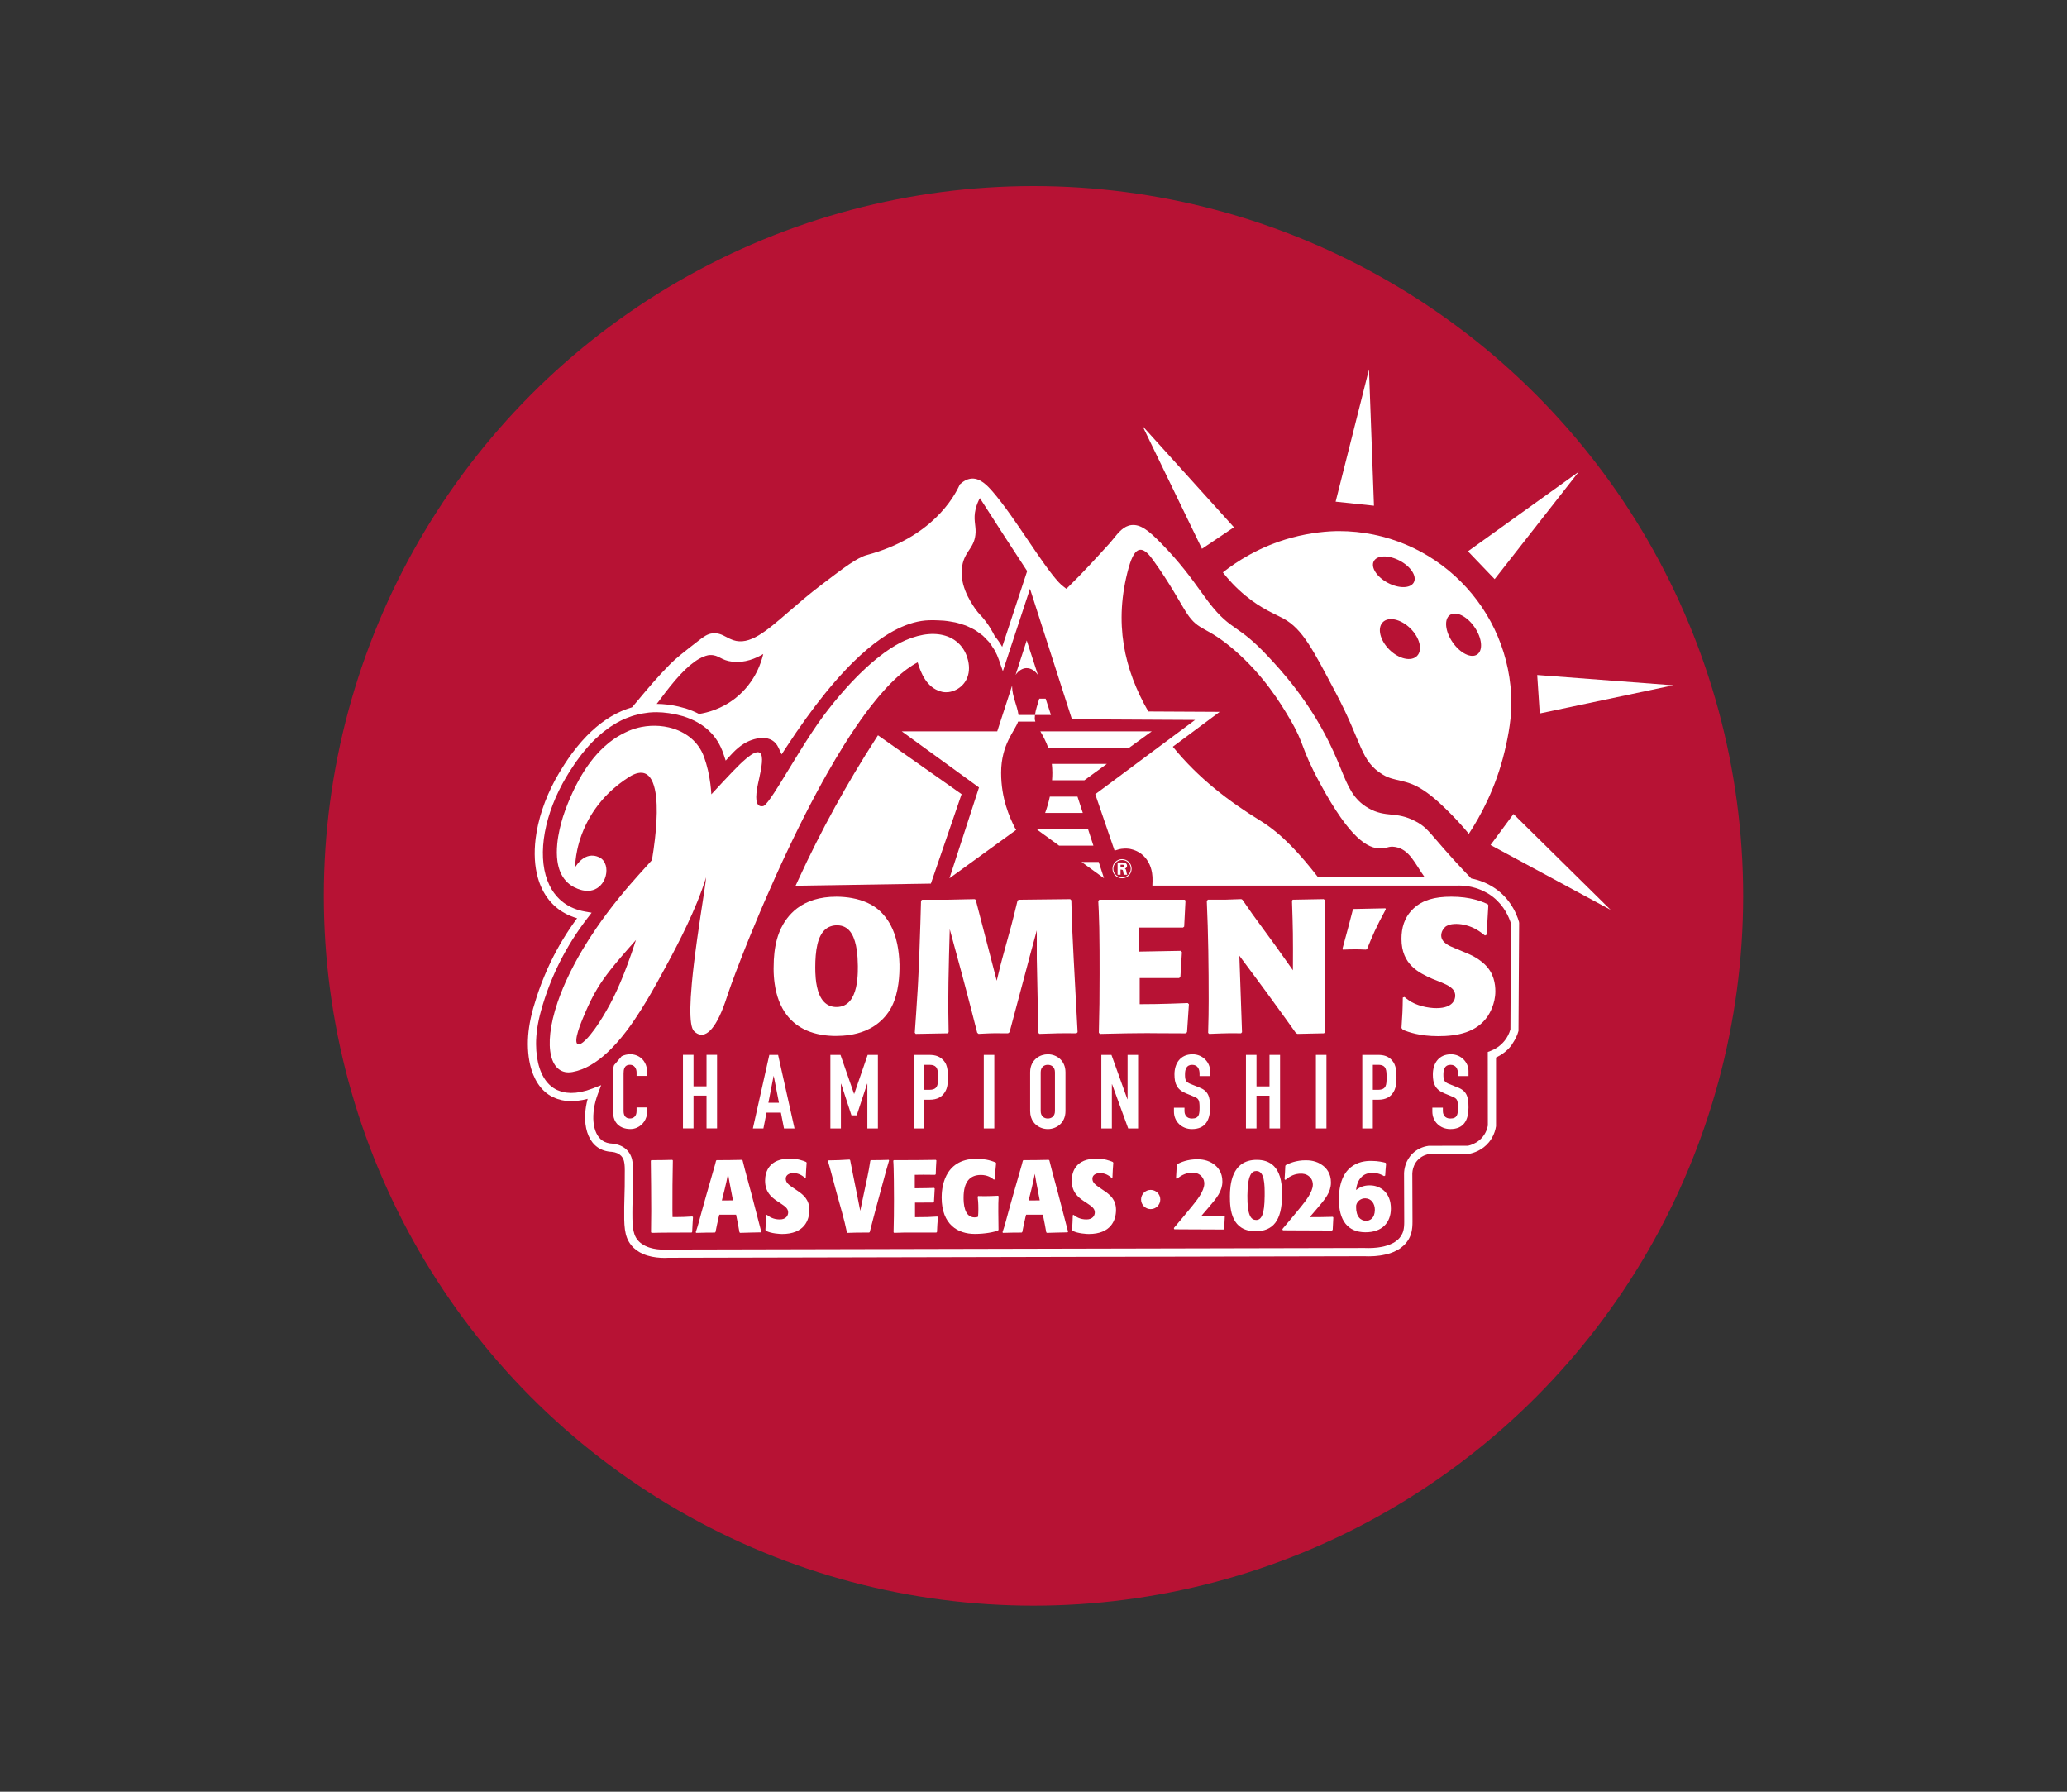 <?xml version="1.0" encoding="UTF-8"?><svg id="Layer_1" xmlns="http://www.w3.org/2000/svg" viewBox="0 0 150 130"><rect x="0" y="0" width="150" height="130" fill="#333333" stroke="none"/><defs><style>.cls-1{fill:none;}.cls-2{fill:#fff;}.cls-3{fill:#b71234;}</style></defs><circle class="cls-3" cx="75" cy="65" r="51.5"/><path class="cls-1" d="M81.537,62.908c.028-.015.036-.05.036-.077,0-.031-.008-.066-.045-.08-.025-.011-.041-.011-.146-.011h-.064v.183h.094c.062,0,.099-.001.126-.016Z"/><path class="cls-1" d="M81.426,63.661c.357,0,.631-.28.633-.63.001-.344-.269-.63-.629-.63-.357,0-.636.282-.636.63,0,.353.286.63.632.63ZM81.103,62.578h.318c.076,0,.151,0,.209.021.113.036.159.137.159.218,0,.133-.101.181-.156.207.052.034.078.054.1.165.018.122.031.199.076.279h-.243c-.028-.052-.039-.114-.049-.192-.025-.165-.031-.174-.163-.181h-.035v.374h-.215s0-.89 0-.89Z"/><path class="cls-1" d="M49.598,51.356c.061.017.12.03.181.048.011.003.02.008.031.012.16.053.315.11.464.172.158.065.309.137.455.213.584-.092,1.643-.35,2.668-1.169,1.456-1.164,1.878-2.692,1.992-3.181-.547.323-1.336.663-2.238.559-.855-.098-.961-.496-1.604-.485-.061.001-.118.006-.178.019-.806.183-1.712.975-2.746,2.267-.51.637-.755,1.004-.967,1.259.514.004,1.04.066,1.579.19.12.027.241.062.363.096Z"/><path class="cls-1" d="M91.181,84.964c-.354-.003-.644.297-.658,1.77-.014,1.488.272,1.778.632,1.782.391.004.608-.407.62-1.719.008-.892-.013-1.827-.595-1.833Z"/><path class="cls-1" d="M88.514,51.648l-3.401,2.531c1.873,2.303,4.065,3.962,6.35,5.366,1.609.989,2.933,2.49,4.198,4.116l7.738.001c-.727-1.009-1.111-2.045-2.164-2.213-.485-.078-.565.117-1.063.112-.893-.009-2.17-.65-4.364-4.7-1.511-2.788-1.051-2.752-2.238-4.756-.65-1.097-1.844-3.077-3.972-4.923-2.085-1.809-2.578-1.331-3.469-2.685-.455-.692-1.204-2.15-2.475-3.896-.194-.267-.564-.764-.948-.706-.301.046-.56.448-.794,1.29-1.114,4.012-.319,7.416,1.423,10.436,0,0,5.181.028,5.181.028Z"/><polygon class="cls-1" points="56.315 78.922 56.151 78.076 56.137 78.076 55.903 79.281 55.761 80.009 56.526 80.009 56.315 78.922"/><path class="cls-1" d="M74.844,86.313l-.198.788h.251c.205,0,.472-.007.556-.007-.243-1.234-.297-1.577-.358-1.926-.084.424-.145.722-.251,1.145Z"/><path class="cls-1" d="M61.066,67.173c-.088-.022-.18-.035-.28-.037-.01-.001-.019-.002-.029-.002-.176,0-.331.027-.472.075-.325.11-.563.344-.734.666-.198.375-.305.873-.354,1.447-.024.276-.034.568-.034.874,0,.214.005.493.033.793.074.791.311,1.728,1.049,1.999.135.05.286.077.456.077.435,0,.749-.171.976-.44.434-.512.551-1.38.573-2.1.005-.155.005-.304.004-.44-.004-.409-.028-.802-.081-1.163-.132-.901-.447-1.589-1.107-1.75h0Z"/><path class="cls-1" d="M52.582,86.313l-.198.788h.251c.205,0,.472-.007.556-.007-.244-1.234-.297-1.577-.358-1.926-.084.424-.145.722-.251,1.145Z"/><path class="cls-1" d="M75.522,77.799v2.818c0,.367.24.539.517.539.277,0,.517-.172.517-.539v-2.818c0-.368-.24-.54-.517-.54-.277,0-.517.172-.517.54Z"/><path class="cls-1" d="M46.073,68.291c-.003.004-.006.006-.009.01-.177.199-.345.388-.502.568-.153.175-.298.342-.435.501-.302.352-.567.67-.802.968-.394.499-.707.943-.982,1.398-.171.284-.329.573-.482.884-.067.136-.133.275-.199.421-.057.124-.114.253-.171.386-.06.14-.122.285-.184.436-.037.092-.075.184-.114.281-.105.259-.184.485-.243.682-.314,1.04-.022,1.209.59.59.173-.174.371-.412.588-.71.126-.173.259-.366.397-.58.15-.232.306-.488.466-.767.081-.141.163-.288.247-.441v-0c.001-.001.002-.002.002-.003.01-.018.019-.035.029-.054.162-.299.323-.625.484-.974.089-.192.177-.393.265-.599.179-.418.355-.863.527-1.328.208-.559.411-1.146.605-1.753-.026.029-.05.056-.076.085,0,0-.001.001-.001.001Z"/><path class="cls-1" d="M67.616,79.06c.369-.056.439-.298.452-.648.003-.075.003-.155.003-.239,0-.41,0-.76-.327-.874-.035-.013-.075-.022-.119-.029-.046-.007-.097-.011-.153-.011h-.397v1.814h.368c.065,0,.122-.005.174-.013Z"/><path class="cls-1" d="M71.531,45.083c.274.363.485.725.658,1.075.089.105.175.213.254.328.102.141.198.287.282.444.001.001.001.002.002.003l1.812-5.497c-.539-.822-1.077-1.647-1.616-2.478-.611-.942-1.216-1.881-1.815-2.817-.098.179-.227.453-.311.803-.174.728.021,1.158,0,1.678-.045,1.091-.691,1.28-.936,2.256-.353,1.407.546,2.762.883,3.255.306.448.416.459.786.95l0-0Z"/><path class="cls-1" d="M109.645,67.013c-.137-.457-.482-1.276-1.29-1.92-.123-.098-.248-.183-.374-.26-.042-.026-.084-.046-.127-.07-.083-.047-.167-.093-.25-.131-.049-.023-.098-.042-.146-.062-.075-.031-.15-.062-.224-.087-.05-.017-.099-.033-.147-.047-.071-.022-.142-.041-.211-.058-.046-.011-.093-.022-.138-.032-.068-.014-.135-.026-.2-.036-.04-.006-.081-.013-.12-.018-.068-.009-.131-.015-.193-.02-.03-.002-.062-.006-.09-.008-.076-.005-.146-.007-.211-.007-.009-0-.021-.001-.03-.001-.076-0-.142.002-.198.005l-22.072-.002.011-.31c.008-.213-.004-.416-.035-.609-.094-.577-.359-1.055-.775-1.378-.106-.083-.222-.148-.341-.206-.032-.016-.066-.029-.099-.043-.1-.041-.203-.074-.308-.098-.024-.005-.048-.014-.072-.018-.122-.022-.247-.03-.371-.027-.161.003-.322.023-.479.069l-.275.081-1.401-4.091,7.244-5.391-8.937-.048-3.043-9.467-1.97,5.979-.29-.834c-.083-.239-.183-.462-.299-.673-.038-.069-.087-.129-.129-.195-.084-.135-.167-.27-.266-.391-.058-.072-.128-.134-.191-.201-.096-.102-.189-.206-.296-.298-.075-.064-.16-.119-.241-.178-.109-.08-.216-.161-.335-.231-.091-.053-.19-.097-.286-.145-.122-.06-.244-.122-.375-.172-.105-.04-.217-.072-.328-.106-.136-.042-.272-.084-.416-.116-.119-.027-.243-.045-.367-.065-.149-.024-.299-.047-.455-.061-.131-.012-.268-.017-.404-.022-.22-.008-.438-.018-.671-.008-.739.022-1.512.234-2.318.634-.403.2-.814.447-1.233.741-.629.441-1.275.988-1.939,1.639-.443.434-.893.915-1.351,1.443-.229.264-.46.539-.692.826-.465.574-.938,1.194-1.418,1.861-.48.667-.967,1.379-1.462,2.138l-.293.45-.228-.486c-.113-.24-.264-.417-.46-.534-.197-.118-.439-.177-.734-.181-.535.043-.969.209-1.34.441-.278.174-.519.385-.74.608-.074.075-.145.15-.215.227l-.342.376-.161-.482c-.453-1.352-1.402-2.245-2.902-2.73-.299-.09-.593-.152-.885-.202-.067-.011-.134-.023-.201-.032-.286-.04-.569-.065-.847-.066-.183-.001-.364.006-.543.022-.042.004-.084.011-.126.016-.141.016-.282.035-.421.062-.062.012-.123.026-.184.039-.121.027-.242.058-.362.093-.062.018-.123.036-.185.056-.128.042-.254.09-.38.141-.048.02-.096.037-.144.058-.171.075-.341.158-.509.251-.031.017-.06.037-.091.054-.138.079-.274.163-.409.253-.055.037-.109.076-.163.115-.112.079-.222.162-.332.249-.057.045-.113.09-.169.138-.113.095-.225.195-.336.299-.047.044-.095.086-.142.131-.156.151-.31.309-.461.478-.016.018-.032.039-.049.057-.135.152-.269.311-.401.477-.049.061-.096.125-.144.188-.101.132-.201.267-.3.407-.051.072-.102.145-.152.219-.099.146-.198.297-.295.451-.045.07-.089.139-.133.211-.139.227-.276.46-.411.705-1.472,2.724-1.837,5.556-.953,7.387.188.39.431.726.724,1.005.195.186.412.347.65.481s.496.242.773.322c.139.04.282.073.43.099l.486.086-.302.391c-.391.505-.754,1.026-1.091,1.56s-.645,1.082-.927,1.644c-.281.561-.535,1.135-.76,1.721-.113.293-.218.589-.317.888-.098.299-.19.601-.274.905-.124.446-.215.867-.275,1.27-.06.403-.088.786-.086,1.157.008,1.316.347,2.342.963,2.939.088.085.182.162.281.229.003.002.007.004.01.006.087.059.178.111.274.155.033.015.069.025.103.039.068.028.135.056.207.077.043.013.09.019.135.03.066.015.131.032.2.041.049.007.102.008.153.012.068.006.135.013.205.013.067.001.138-.005.207-.009.052-.003.103-.003.157-.009.075-.008.153-.022.231-.035.051-.009.101-.014.154-.025.086-.018.176-.043.264-.066.046-.012.091-.021.138-.035.137-.041.276-.089.419-.144l.623-.241-.236.625c-.548,1.454-.413,2.881.322,3.393.195.136.443.211.735.224.446.048.805.21,1.057.471.266.276.368.607.407.921.024.188.025.37.026.529.002.23.002.444 0.0.644-.004.6-.017,1.072-.029,1.446-.007.231-.013.424-.014.586-.001.154-.002.299-.003.437-.001.549.011.972.086,1.312.019.085.042.165.069.241.055.151.129.285.228.407.065.08.138.149.216.213.026.021.054.038.081.057.055.039.11.077.168.109.033.019.068.035.102.051.057.027.114.052.173.074.036.014.073.027.11.039.06.019.121.036.183.051.036.009.071.018.107.026.068.014.135.025.202.035.029.004.058.01.086.013.095.011.188.019.278.024.012.001.023 0.0.035.001.078.003.153.005.225.004.096-.001.187-.003.267-.008h0l50.51-.113c.079.004.174.006.277.006.095 0.0.2-.002.31-.008.027-.001.056-.005.083-.006.084-.005.171-.012.259-.023.042-.005.085-.012.128-.018.077-.011.155-.024.233-.039.048-.01.095-.021.143-.033.074-.018.148-.039.221-.062.048-.015.095-.032.141-.049.072-.027.141-.059.209-.093.043-.021.086-.042.127-.065.07-.041.134-.09.197-.139.031-.025.065-.046.094-.073.088-.081.167-.171.232-.275.074-.119.132-.239.172-.399.04-.16.06-.36.059-.636l-.013-3.505c.001-.034.003-.073.007-.118.008-.089.023-.199.052-.321.014-.061.032-.125.054-.19.044-.132.105-.271.189-.41s.191-.278.328-.409c.31-.297.72-.491,1.156-.548l2.861-.006c.038-.008.099-.023.174-.047.227-.074.589-.237.876-.585.123-.15.209-.304.27-.448.06-.144.095-.278.115-.385l-.005-5.337.193-.073c.284-.108.693-.324,1.027-.745.194-.244.335-.521.42-.825l.038-7.673-0-0ZM98.172,66.01l.047-.06.586-.012.279-.006,1.456-.03.024.071c-.746,1.386-.947,1.872-1.351,2.867l-.083.059c-.355-.012-.545-.024-.794-.024-.296,0-.593.012-.889.024l-.023-.083c.391-1.434.497-1.836.747-2.808h-0ZM87.66,65.28h1.222c.398-.014.797-.027,1.195-.041l.083.041c.632.92.796,1.153,1.538,2.156.769,1.044,1.057,1.442,2.129,2.966.014-2.504,0-3.042-.064-4.939-.002-.038-.003-.075-.004-.114l.055-.069.939-.017,1.3-.024.083.055c0,.865-.015,5.135-.015,6.097,0,1.305.015,2.005.042,3.502l-.083.082-.3.006-1.622.035-.11-.055c-.046-.064-.09-.125-.13-.182-.625-.878-.74-1.033-1.423-1.973-.604-.851-2.555-3.461-2.555-3.461l.189,5.434.004.114-.069.082c-.133-.002-.252-.003-.363-.004-.448-.003-.74.001-1.093.013-.236.007-.497.018-.852.033l-.082-.068c.002-.059.003-.113.005-.169.024-.843.036-1.368.036-2.166,0-2.417-.027-4.834-.137-7.251,0,0,.083-.082.083-.082ZM96.259,76.539v5.336h-.765v-5.336h.765ZM91.188,79.5h-.005v2.376h-.765v-5.336h.765v2.286h.944v-2.286h.765v5.336h-.765v-2.376s-.94,0-.94 0ZM87.817,77.701v.375h-.765v-.172c0-.353-.15-.644-.54-.644-.42,0-.517.337-.517.689,0,.412.038.554.435.712l.585.232c.674.255.802.682.802,1.462,0,.899-.33,1.566-1.319,1.566-.743,0-1.305-.547-1.305-1.266v-.285h.765v.24c0,.277.15.547.54.547.517,0,.554-.307.554-.794,0-.57-.067-.66-.442-.81l-.547-.225c-.66-.27-.832-.705-.832-1.372,0-.809.435-1.461,1.312-1.461.765,0,1.275.614,1.275,1.206ZM85.373,65.28h.591l.069.055-.096,1.895-.082.069h-3.173v1.744l.147-.003,2.862-.052.082.096-.11,1.799-.096.082h-2.857v1.895c.393,0,.777-.004,1.175-.011.688-.013,1.418-.036,2.314-.071l.082.082-.129,1.919-.008.114-.124.082c-1.244,0-1.802-.006-2.157-.01-.182-.002-.312-.004-.452-.004h-.173c-.138,0-.27.001-.397.001-.766.004-1.349.016-1.982.031-.186.004-.376.009-.576.013-.15.003-.306.007-.47.01l-.069-.096c.002-.049.003-.094.004-.141.038-1.489.051-2.347.051-4.157,0-.638-.001-1.173-.003-1.632-.007-1.43-.025-2.118-.056-2.846-.001-.01-.001-.021-.001-.032-.011-.236-.023-.477-.036-.75l.083-.082h5.59ZM81.426,62.336c.402,0,.699.318.695.698-.002.384-.307.69-.695.69-.362,0-.695-.28-.695-.692,0-.4.32-.695.695-.695ZM79.732,62.539l.386,1.184-1.632-1.184h1.247ZM75.425,75.015l-.069-.082-.002-.073-.002-.082-.037-1.789-.056-2.773-.001-.043-.013-.61v-2.06l-.08.295-.378,1.389-.05.184-.22.837-.415,1.555-.368,1.38-.056.21-.4,1.5-.01.039-.11.082c-.844-.013-1.117-.014-1.95.031-.061.004-.124.007-.192.01l-.096-.082c-.019-.074-.037-.142-.055-.213-.17-.661-.299-1.165-.411-1.601-.083-.319-.156-.603-.231-.887-.126-.479-.253-.962-.43-1.625l-.092-.338-.128-.471-.16-.591-.485-1.785-.054,1.941-0.0.01c-.015.634-.029,1.27-.04,1.904-0.0.036-.001.073-.001.109-.008.496-.013.991-.013,1.488,0,.095,0,.187 0.0.278.003.556.014,1.047.025,1.627.001.038.001.075.002.114l-.096.082-1.18.021-.742.014-.37.006-.069-.082c.004-.053.007-.103.011-.155.032-.444.06-.851.086-1.234.042-.611.077-1.156.108-1.675.011-.192.022-.38.032-.567.029-.534.054-1.055.077-1.611.033-.785.061-1.639.092-2.698.007-.238.014-.486.021-.744.008-.286.016-.585.025-.901l.083-.069h1.854c.469-.01.931-.019,1.391-.03.046-.001.093-.001.138-.002h.001c.14-.003.28-.006.42-.009l.082.041.078.302.028.108.276,1.065.044.168.52,2.003.26,1.001.319,1.23c.096-.371.179-.742.275-1.126.041-.162.084-.323.127-.485.123-.464.252-.929.382-1.393.097-.349.194-.698.287-1.046.034-.131.067-.261.1-.391.038-.151.076-.301.114-.452.078-.31.155-.619.227-.928l.096-.055,1.038-.012.255-.003,2.43-.027.061.06.022.022c.01.372.018.696.027,1.003.011.389.024.748.04,1.133.024.578.055,1.22.103,2.112.007.135.014.274.023.421.029.585.061,1.17.093,1.754.055,1.012.11,2.023.162,3.034.001.038.004.076.006.114l-.082.082c-1.127-.014-1.525,0-2.692.041l-0-0ZM77.321,77.799v2.818c0,.869-.66,1.304-1.282,1.304-.387,0-.788-.168-1.036-.504-.151-.204-.246-.471-.246-.8v-2.818c0-.478.199-.823.482-1.038.232-.177.519-.266.8-.266.622,0,1.282.435,1.282,1.304ZM72.156,76.539v5.336h-.764v-5.336h.764ZM66.309,80.683v-4.143h1.147c.044,0,.086.002.128.004.115.006.221.022.32.048.103.027.199.066.288.119.09.053.174.119.253.203.095.1.166.209.218.336.082.201.118.452.124.793.001.041.003.079.003.122,0,.465-.038.78-.218,1.072-.21.345-.547.555-1.109.555h-.39v2.083h-.765s0-1.193 0-1.193ZM57.737,64.265l.198-.431c.82-1.785,1.714-3.56,2.659-5.277.921-1.675,1.914-3.339,2.951-4.946l.169-.262,6.069,4.272-2.229,6.49s-9.817.154-9.817.154ZM76.856,61.354l-1.581-1.149c.009-.01.019-.023.027-.036h3.66l.385,1.184h-2.491ZM75.844,58.984c.129-.347.249-.744.341-1.184h2.008l.385,1.184h-2.734ZM78.69,56.614h-2.345c.015-.176.022-.357.022-.546,0-.227-.017-.437-.038-.641h3.991s-1.63,1.188-1.63,1.188ZM83.584,53.063l-1.634,1.184h-5.884c-.171-.484-.386-.867-.569-1.184,0,0,8.088,0,8.088,0ZM75.881,50.69l.386,1.186h-1.159c.05-.384.195-.776.313-1.186h.461ZM74.508,46.466v-0l0.0 0.0 0-0v0l.814,2.507c-.201-.299-.5-.496-.814-.496v-.002c-.309 0-.608.197-.808.491l.808-2.5ZM72.368,53.063l1.081-3.325c0,.016-.002.033-.002.046,0,.73.381,1.43.464,2.092h1.197c-.011.08-.017.161-.017.242,0,.076.017.154.042.239h-1.252c-.222.675-1.23,1.633-1.23,3.712,0,1.867.609,3.222,1.003,4.0.025.044.054.096.093.14l-4.845,3.515,2.143-6.59-5.607-4.071s6.93,0,6.93 0ZM46.96,78.068h-.764v-.255c0-.3-.18-.554-.472-.554-.236,0-.359.1-.42.26-.038.1-.052.224-.052.362v2.728c0,.307.12.547.465.547.209,0,.479-.12.479-.539v-.262h.764v.329c0,.501-.307.954-.754,1.143-.141.06-.296.094-.46.094-.392,0-.824-.129-1.067-.508-.118-.186-.192-.431-.192-.751v-2.938c0-.157.026-.305.075-.442.041-.046.082-.093.123-.14.143-.163.284-.33.423-.499.011-.006.023-.011.034-.016.171-.083.369-.131.589-.131.476,0,.869.243,1.074.629.099.185.155.404.155.645v.3l0-0ZM46.975,72.526c-.294.494-.604.989-.93,1.468-.183.269-.37.533-.564.788-.087.115-.175.227-.264.338-.024.03-.048.059-.072.089-.046.057-.093.114-.14.17-.085.102-.171.201-.258.298-.01.011-.021.023-.031.034-.21.234-.426.456-.647.661-.78.724-1.623,1.244-2.527,1.41-1.567.287-2.209-1.738-1.076-5.065.113-.331.243-.676.392-1.032.064-.153.131-.308.202-.465.007-.016.015-.033.022-.049.188-.414.4-.844.637-1.286.168-.314.348-.633.542-.96.302-.507.635-1.03,1.002-1.565.247-.361.51-.728.788-1.101.138-.185.279-.37.425-.557.292-.375.6-.755.925-1.14.075-.089.149-.177.226-.267l0-0c.003-.004.006-.007.009-.011.211-.246.429-.494.654-.743.039-.043.079-.088.118-.131.167-.185.341-.377.521-.578.125-.138.251-.279.382-.424.087-.521.159-1.027.215-1.513.051-.443.088-.867.111-1.269.025-.444.031-.86.016-1.239-.016-.425-.059-.804-.131-1.126-.157-.709-.455-1.144-.925-1.189-.09-.009-.187-.003-.29.018-.197.04-.416.133-.663.29-.236.151-.457.307-.666.466-.66.505-1.185,1.048-1.603,1.596-.347.454-.62.911-.836,1.351-.131.267-.24.528-.332.777-.285.778-.397,1.447-.44,1.871-.031.307-.027.487-.027.487,0,0,.057-.105.163-.241.17-.216.466-.511.864-.588.091-.018.188-.023.29-.015.143.012.295.053.457.134.229.114.375.323.446.572.132.466-.007,1.072-.389,1.461-.292.297-.727.467-1.29.348-.001-0-.002-0-.003-.001h-0c-.036-.008-.073-.018-.11-.028-.155-.042-.318-.103-.491-.191-.245-.124-.445-.283-.61-.464-.351-.387-.536-.887-.613-1.425-.058-.408-.055-.838-.014-1.257,0-.001 0-.002 0-.004,0-.001 0-.003 0-.005.072-.732.251-1.43.404-1.921.007-.023.015-.048.022-.07.059-.186.113-.339.152-.446.244-.662.508-1.267.792-1.821.255-.499.526-.955.814-1.368.148-.213.301-.416.458-.606.33-.4.68-.75,1.048-1.051.037-.03.073-.062.11-.091.001-.001.002-.002.004-.003.004-.003.008-.005.011-.008.353-.275.725-.504,1.114-.691.087-.042.174-.084.263-.122.291-.124.599-.216.915-.278.107-.021.215-.038.324-.052.444-.056.897-.051,1.335.017.226.035.447.087.662.155.251.079.492.182.719.308.43.238.808.561,1.1.97.156.22.288.465.39.735.006.016.013.032.019.049.226.632.374,1.287.458,1.957.031.247.055.496.069.747.321-.349.624-.677.904-.974.469-.501.868-.915,1.159-1.199.069-.067.132-.126.188-.178.984-.91,1.337-.832,1.411-.378.08.489-.162,1.416-.289,2.022-.021.101-.038.196-.054.287-.161.961-.001,1.362.444,1.274.018-.004.039-.015.062-.029.153-.099.407-.44.729-.93.144-.22.302-.469.471-.741.277-.447.583-.952.905-1.478.144-.236.291-.475.44-.715.284-.459.576-.92.867-1.363.314-.477.627-.932.928-1.334.117-.156.235-.31.353-.462.276-.355.557-.698.839-1.027.134-.156.268-.31.403-.46.259-.289.52-.566.78-.829.076-.077.152-.153.228-.227l.007-.007.005-.005c.163-.16.326-.314.487-.462.113-.104.227-.205.339-.303.141-.123.281-.24.421-.352.173-.14.344-.272.514-.396.285-.208.566-.393.839-.552.244-.142.484-.265.716-.365,2.412-1.035,4.143-.195,4.533,1.463.252,1.073-.226,1.792-.836,2.116-.183.097-.378.16-.569.185-.068.009-.136.013-.203.012-.083-0-.166-.008-.244-.024-.047-.009-.09-.022-.135-.035-1.002-.279-1.436-1.315-1.67-2.11-.256.133-.514.298-.775.489-.303.222-.609.481-.916.773-.215.205-.431.426-.647.661-.348.378-.697.792-1.045,1.24-.252.324-.504.665-.755,1.02-.13.183-.259.369-.388.56-.268.395-.534.803-.798,1.225-.415.661-.824,1.352-1.227,2.062-.119.211-.238.422-.356.636-0.0.001-.001.002-.001.002-.002.003-.003.006-.005.009-.001.002-.003.004-.004.007-.001.002-.002.003-.003.005-.002.004-.004.007-.006.011h-0c-.298.54-.592,1.09-.88,1.645-.285.547-.564,1.099-.837,1.652-.14.283-.278.565-.414.847-.193.401-.383.8-.569,1.197-.08.171-.159.341-.237.51-.005.012-.011.023-.016.035-.137.296-.271.59-.402.881-.275.609-.539,1.206-.79,1.786-.131.303-.259.602-.383.894-.264.622-.511,1.218-.74,1.779-.046.114-.092.227-.137.338-.145.359-.282.703-.409,1.028-.177.45-.336.864-.476,1.236-.215.571-.385,1.041-.505,1.39-.047.137-.088.257-.119.355-.084.262-.168.502-.253.722-.373.975-.741,1.548-1.086,1.824-.388.31-.748.242-1.051-.061-.102-.102-.171-.307-.213-.592-.045-.305-.059-.701-.05-1.16.004-.225.014-.465.029-.716.019-.321.045-.661.078-1.015.043-.467.096-.956.155-1.452.026-.218.054-.437.082-.656.046-.363.096-.725.145-1.082.076-.545.154-1.075.229-1.57v-.002c0-.002.001-.004.001-.007.104-.694.202-1.317.276-1.814.003-.019.006-.038.009-.056.077-.513.128-.883.136-1.039-.089.29-.188.583-.294.877-.11.304-.228.61-.352.916-.228.561-.477,1.121-.737,1.671-.247.525-.504,1.04-.759,1.536-.126.244-.251.484-.375.718-.121.228-.241.451-.358.667-.12.221-.245.451-.373.687-.112.205-.227.415-.346.628-.214.383-.438.776-.672,1.171ZM50.229,89.384l-.038.045h-.48c-.084,0-1.835,0-2.421.022l-.046-.045c.008-.565.015-.96.015-1.525,0-.365-.015-3.332-.03-3.667l.046-.037c.556,0,.951-.008,1.515-.022l.038.045c-.03,1.331-.03,2.268-.03,3.6,0,.119.008.32.008.506h.175c.419,0,.86-.015,1.264-.045l.046.045c-.023.402-.046.684-.061,1.078ZM50.327,81.871h-.765v-5.336h.765v2.286h.945v-2.286h.764v5.336h-.764v-2.376h-.945v2.376ZM55.208,89.414c-.556.015-.944.015-1.5.037l-.046-.045c-.069-.417-.129-.706-.244-1.272h-1.218l-.046.179c-.091.394-.152.677-.228,1.071l-.046.045c-.502,0-.853.007-1.355.022l-.038-.045c.183-.521.266-.907.419-1.443l.35-1.25c.487-1.74.624-2.127.708-2.499l.046-.037c.678,0,1.157-.007,1.835-.022l.046.045c.221.907.411,1.539.647,2.447l.342,1.316c.13.483.206.818.366,1.406,0,0-.038.045-.038.045ZM54.637,81.875l.264-1.183.149-.665.084-.377.199-.89.387-1.732.11-.489h.637l.181.809.017.075.17.761.288,1.291.14.627.165.736.231,1.037h-.764l-.206-1.053-.019-.094h-1.042l-.007.034-.219,1.113s-.764,0-.764-0ZM56.754,89.533c-.114,0-.807-.03-1.165-.231l-.046-.067c.031-.394.038-.677.053-1.071l.053-.022c.198.156.48.335.937.335.464,0,.609-.29.609-.513,0-.283-.243-.446-.51-.625l-.312-.208c-.442-.297-.853-.677-.853-1.465,0-.662.305-1.599,1.789-1.599.571,0,.967.141,1.195.245l.031.052c-.031.394-.046.677-.061,1.071l-.061.022c-.198-.156-.434-.342-.853-.342-.228,0-.541.104-.541.409,0,.282.221.446.563.677l.305.208c.426.29.845.647.845,1.376,0,.751-.373,1.748-1.979,1.748l-0-0ZM64.117,85.643l-.525,1.934c-.183.669-.297,1.138-.472,1.807l-.046.045h-.464c-.411,0-.693.007-1.104.022l-.046-.045c-.114-.528-.205-.907-.35-1.428l-.419-1.51c-.228-.826-.365-1.413-.609-2.231l.031-.045c.571-.007.974-.022,1.538-.059l.046.045c.168.9.312,1.539.487,2.439l.244,1.235.266-1.272c.183-.87.335-1.48.464-2.365l.046-.037c.48,0,.815-.008,1.294-.022l.023.045c-.16.528-.259.907-.404,1.443ZM62.928,78.631l-.2.604-.001.003-.006.017-.109.33-.261.793-.151.457-.03.091h-.382l-.137-.419-.225-.688-.317-.97-.071-.216h-.015v3.245h-.764v-5.336h.734l.369,1.059.038.109.576,1.658h.015l.21-.608.068-.199.669-1.939.027-.079h.742v5.336h-.765v-3.245s-.015,0-.015-0ZM64.616,73.217c-.16.271-.342.502-.537.704-.382.394-.819.67-1.271.858-.01.004-.021.009-.031.013-.145.059-.291.107-.437.15-.04.012-.079.025-.119.036-.183.049-.365.086-.543.114-.363.056-.71.076-1.016.076-.336,0-.652-.025-.953-.071-.039-.006-.078-.012-.117-.018-.371-.065-.714-.165-1.028-.299-.286-.123-.547-.276-.785-.455-.258-.195-.487-.423-.685-.683-.456-.598-.751-1.365-.879-2.287-.046-.337-.072-.692-.073-1.069,0-.006-0-.013-0-.019,0-.208.005-.417.016-.626.037-.677.144-1.349.385-1.969.086-.222.19-.439.314-.646.16-.267.357-.532.6-.778.119-.12.249-.236.392-.344.337-.256.746-.473,1.242-.622.458-.138.99-.219,1.612-.219.089,0,.184.003.282.007.188.008.388.025.599.054.082.012.165.025.249.041.095.018.192.037.289.061h.001c.382.092.773.232,1.135.439.219.125.428.276.619.456.261.251.504.55.712.919.009.016.017.034.027.051,0,0,0.0.001 0.0.002.003.005.006.01.009.015.207.383.377.843.492,1.407.089.433.147.923.161,1.491v.01c.012.708-.049,1.995-.549,2.998-.035.07-.072.139-.111.205v-0ZM67.999,89.384l-.046.045h-1.69c-.51,0-.868,0-1.378.022l-.038-.044c.023-.87.03-1.488.03-2.365,0-.432-.008-2.432-.053-2.826l.046-.037h.381c.99,0,1.683-.007,2.665-.022l.038.045c-.023.364-.038.625-.046.997l-.045.044c-.396,0-.632-.007-.876-.007-.251,0-.601.007-.601.007v.974h.228c.434,0,.891-.015,1.18-.022l.038.045c-.023.357-.038.61-.053.967l-.038.045c-.502,0-.754.007-1.111.007h-.228v1.056h.221c.518,0,.883-.007,1.401-.045l.046.045c-.038.394-.053.677-.069,1.071l0-0ZM72.461,89.228l-.031.045c-.282.119-.929.253-1.698.253-1.21,0-2.398-.669-2.398-2.64,0-.513.076-2.811,2.535-2.811.449,0,.944.074,1.393.275l.023.052c-.046.432-.069.729-.099,1.16l-.061.029c-.183-.156-.48-.342-.944-.342-.761,0-1.256.454-1.256,1.643,0,.364.023,1.435.799,1.435.114,0,.213-.022.251-.052.015-.193.023-.335.023-.535,0-.476-.023-.669-.053-.915l.038-.045c.069,0,.32.008.48.008.358,0,.609-.015.967-.03l.038.045c-.023.357-.023.61-.023,1.108,0,.484.008.833.015,1.316ZM77.471,89.414c-.556.015-.944.015-1.5.037l-.046-.045c-.069-.417-.129-.706-.244-1.272h-1.218l-.046.179c-.091.394-.152.677-.228,1.071l-.046.045c-.503,0-.853.007-1.355.022l-.038-.045c.183-.521.267-.907.419-1.443l.35-1.25c.487-1.74.624-2.127.708-2.499l.046-.037c.678,0,1.157-.007,1.835-.022l.046.045c.221.907.411,1.539.647,2.447l.342,1.316c.129.483.206.818.366,1.406,0,0-.038.045-.038.045ZM79.009,89.533c-.114,0-.807-.03-1.165-.231l-.046-.067c.031-.394.038-.677.053-1.071l.053-.022c.198.156.48.335.937.335.464,0,.609-.29.609-.513,0-.283-.243-.446-.51-.625l-.312-.208c-.442-.297-.853-.677-.853-1.465,0-.662.305-1.599,1.789-1.599.571,0,.967.141,1.195.245l.031.052c-.031.394-.046.677-.061,1.071l-.061.022c-.198-.156-.434-.342-.853-.342-.228,0-.541.104-.541.409,0,.282.221.446.563.677l.305.208c.426.29.845.647.845,1.376,0,.751-.373,1.748-1.979,1.748l-0-0ZM82.591,81.875h-.72l-1.169-3.208h-.015v3.208h-.764v-5.336h.734l.15.417,1.005,2.798h.015v-3.215h.765v5.336ZM83.504,87.728c-.385,0-.697-.312-.697-.697s.312-.697.697-.697c.385,0,.697.312.697.697s-.312.697-.697.697ZM88.838,89.15l-.052.059c-.796-.008-2.041-.004-3.058-.013l-.509-.005-.036-.088c.447-.527.902-1.068,1.341-1.609.306-.38.865-1.06.87-1.606.001-.11-.012-.361-.238-.577-.233-.223-.505-.226-.616-.226-.419-.004-.79.154-1.131.454l-.066-.045c.017-.324.042-.648.053-.98l.045-.059c.243-.115.725-.347,1.455-.34.191.001.759.007,1.241.394.213.164.578.536.571,1.228-.006.7-.409,1.183-1.02,1.892l-.522.607c.56.005,1.121-.005,1.681-.022l.036.052c-.018.295-.035.589-.045.884ZM93.034,86.794c-.016,1.739-.635,2.552-1.946,2.539-1.688-.015-1.843-1.52-1.834-2.544.006-.707.061-2.653,1.97-2.635.869.008,1.83.43,1.812,2.463l-.002.177ZM96.717,89.223l-.052.058c-.796-.007-2.041-.004-3.058-.013l-.508-.004-.036-.089c.447-.526.902-1.067,1.341-1.609.306-.381.865-1.061.87-1.606.001-.111-.011-.361-.238-.577-.233-.223-.506-.226-.616-.227-.42-.004-.79.155-1.132.454l-.065-.045c.017-.324.043-.648.053-.98l.045-.058c.245-.115.725-.347,1.454-.341.192.002.759.008,1.242.395.213.164.578.536.571,1.229-.006.7-.408,1.183-1.02,1.891l-.521.607c.56.006,1.121-.004,1.681-.021l.036.052c-.018.294-.034.589-.045.884v-0ZM99.071,89.407c-1.26-.012-1.923-.851-1.909-2.428.026-2.771,1.949-2.753,2.391-2.749.464.004.817.088.993.134l.044.059c-.032.295-.05.582-.067.869l-.081.043c-.147-.09-.418-.232-.838-.236-.707-.006-.969.463-1.067.705-.09.213-.122.471-.13.537.26-.189.534-.342,1.02-.337.729.007,1.521.508,1.509,1.702-.009.987-.627,1.711-1.865,1.7ZM101.206,79.08c-.023.054-.049.106-.08.157-.21.345-.547.555-1.11.555h-.389v2.083h-.765v-5.336h1.148c.42,0,.727.097.99.375.084.09.149.187.2.297.105.231.145.523.145.954,0,.384-.026.664-.137.915ZM106.568,78.076h-.765v-.172c0-.352-.15-.645-.539-.645-.42,0-.518.337-.518.689,0,.412.038.554.435.712l.584.232c.675.255.803.682.803,1.462,0,.899-.33,1.566-1.32,1.566-.742,0-1.304-.547-1.304-1.266v-.285h.764v.24c0,.277.15.547.54.547.517,0,.554-.307.554-.794,0-.569-.067-.66-.442-.809l-.547-.225c-.66-.27-.832-.705-.832-1.372,0-.809.434-1.461,1.312-1.461.764,0,1.275.614,1.275,1.206v.375l0-0ZM107.967,73.725c-.81,1.195-2.212,1.456-3.599,1.456-1.373,0-2.156-.302-2.555-.453l-.11-.137c.069-1.044.082-1.208.096-2.211l.123-.041c.097.082.193.164.302.233.549.398,1.401.577,2.019.577,1.236,0,1.36-.673,1.36-.906,0-.536-.563-.769-.975-.947l-.687-.275c-.948-.426-2.239-1.016-2.239-2.897,0-.755.178-1.552.879-2.211.66-.604,1.51-.851,2.746-.851,1.402,0,2.212.357,2.624.536l.055.082-.124,2.142-.123.055c-.192-.151-.385-.302-.604-.426-.467-.274-1.031-.412-1.47-.412-.508,0-.7.137-.797.206-.165.138-.301.385-.301.632,0,.522.618.769.92.893l.756.316c.233.096.879.33,1.456.865.701.646.797,1.47.797,1.978,0,.92-.426,1.606-.549,1.798Z"/><path class="cls-1" d="M100.024,77.259h-.397v1.814h.367c.623,0,.63-.367.63-.9,0-.502,0-.914-.599-.914Z"/><path class="cls-1" d="M100.723,42.294c.803.422,1.644.403,1.879-.043.235-.446-.226-1.15-1.029-1.572-.803-.422-1.644-.403-1.879.043-.235.446.226,1.15,1.029,1.573Z"/><path class="cls-1" d="M107.199,47.485c.44-.303.354-1.191-.192-1.982-.546-.791-1.345-1.187-1.784-.884s-.354,1.191.192,1.982c.546.791,1.345,1.187,1.784.884Z"/><path class="cls-1" d="M100.35,45.144c-.42.426-.205,1.319.48,1.996.685.676,1.582.879,2.002.453.42-.426.205-1.319-.48-1.996-.685-.676-1.582-.879-2.002-.453Z"/><path class="cls-1" d="M99.071,86.945c-.31-.003-.584.209-.653.495-.008.037-.009.096-.009.118-.007.737.344,1.013.72,1.016.295.003.636-.193.642-.79.004-.457-.258-.835-.7-.84Z"/><path class="cls-2" d="M90.416,43.245c1.164.951,2.077,1.282,2.709,1.626,1.429.776,2.175,2.32,3.784,5.346,1.984,3.732,1.79,4.997,3.452,5.993.888.532,1.657.277,2.954,1.137.783.52,1.477,1.213,1.954,1.691.572.572,1.014,1.085,1.321,1.461.83-1.263,1.953-3.288,2.598-5.98.126-.527.49-2.057.49-3.469,0-6.912-5.604-12.516-12.516-12.516-.75,0-2.022.095-3.448.483-2.341.638-4.015,1.762-4.971,2.515.349.447.898,1.079,1.673,1.713ZM105.223,44.619c.44-.303,1.239.093,1.784.884.546.791.632,1.679.192,1.982-.44.303-1.239-.092-1.784-.884-.546-.791-.632-1.679-.192-1.982ZM102.832,47.593c-.42.426-1.316.223-2.002-.453-.685-.676-.9-1.57-.48-1.996.42-.426,1.316-.223,2.002.453.685.676.901,1.57.48,1.996ZM99.694,40.722c.235-.446,1.076-.465,1.879-.043.803.422,1.263,1.126,1.029,1.572-.235.446-1.076.465-1.879.043-.803-.422-1.263-1.126-1.029-1.573Z"/><path class="cls-2" d="M69.782,57.621l-6.069-4.272-.169.262c-1.037,1.607-2.03,3.271-2.951,4.946-.944,1.717-1.839,3.492-2.659,5.277l-.198.431,9.817-.154,2.229-6.49Z"/><path class="cls-2" d="M71.045,57.134l-2.143,6.59,4.845-3.515c-.038-.044-.068-.096-.093-.14-.395-.778-1.003-2.133-1.003-4,0-2.079,1.009-3.037,1.23-3.712h1.252c-.026-.085-.042-.163-.042-.239,0-.081.006-.162.017-.242h-1.197c-.084-.662-.464-1.362-.464-2.092,0-.014.002-.031.002-.046l-1.081,3.325h-6.93s5.607,4.071,5.607,4.071Z"/><path class="cls-2" d="M74.508,48.475v.002c.314,0,.613.198.814.496l-.814-2.507v-0l-0.0 0-0-0v0l-.808,2.5c.199-.294.499-.491.808-.491Z"/><path class="cls-2" d="M76.185,57.8c-.093.44-.212.836-.341,1.184h2.734l-.385-1.184h-2.008Z"/><path class="cls-2" d="M76.267,51.876l-.386-1.186h-.461c-.117.409-.263.802-.313,1.186h1.159Z"/><path class="cls-2" d="M78.962,60.17h-3.66c-.009.013-.019.026-.027.036l1.581,1.149h2.491l-.385-1.184Z"/><polygon class="cls-2" points="80.117 63.724 79.732 62.539 78.485 62.539 80.117 63.724"/><path class="cls-2" d="M76.066,54.246h5.884l1.634-1.184h-8.088c.183.317.399.699.569,1.184Z"/><path class="cls-2" d="M76.368,56.068c0,.189-.007.371-.022.546h2.345l1.63-1.188h-3.991c.021.204.038.414.038.641Z"/><path class="cls-2" d="M81.318,63.094h.035c.131.007.137.017.163.181.011.078.021.14.049.192h.243c-.045-.08-.058-.157-.076-.279-.022-.11-.047-.131-.1-.165.055-.026.156-.074.156-.207,0-.081-.046-.182-.159-.218-.058-.021-.133-.021-.209-.021h-.318v.89h.215s0-.374-0-.374ZM81.318,62.74h.064c.105,0,.121,0,.146.011.037.014.045.05.045.08,0,.027-.008.062-.036.077-.027.015-.063.016-.126.016h-.094v-.183Z"/><path class="cls-2" d="M81.426,63.724c.389,0,.693-.306.695-.69.004-.381-.293-.698-.695-.698-.374,0-.695.295-.695.695,0,.412.332.692.695.692ZM81.43,62.401c.36,0,.63.286.629.63-.002.35-.276.63-.633.63-.346,0-.632-.277-.632-.63,0-.348.279-.63.636-.63Z"/><path class="cls-2" d="M55.627,80.729h1.042l.019.094.206,1.053h.764l-.231-1.037-.165-.736-.14-.627-.288-1.291-.17-.761-.017-.075-.181-.809h-.637l-.11.489-.387,1.732-.199.89-.084.377-.149.665-.264,1.183h.764l.219-1.113s.007-.034.007-.034ZM55.903,79.281l.234-1.205h.015l.164.847.211,1.087h-.765s.141-.728.141-.728Z"/><polygon class="cls-2" points="62.943 79.508 62.943 80.251 62.943 81.558 62.943 81.875 63.265 81.875 63.708 81.875 63.708 81.382 63.708 80.065 63.708 79.308 63.708 78.723 63.708 77.461 63.708 77.434 63.708 76.539 63.265 76.539 62.965 76.539 62.938 76.619 62.269 78.558 62.201 78.756 61.991 79.365 61.976 79.365 61.4 77.707 61.362 77.598 60.994 76.539 60.294 76.539 60.26 76.539 60.26 78.625 60.26 79.565 60.26 79.984 60.26 80.698 60.26 81.875 61.024 81.875 61.024 80.602 61.024 79.881 61.024 78.919 61.024 78.631 61.039 78.631 61.11 78.847 61.427 79.817 61.652 80.505 61.789 80.924 62.171 80.924 62.201 80.833 62.352 80.377 62.613 79.584 62.722 79.254 62.728 79.237 62.728 79.235 62.928 78.631 62.943 78.631 62.943 79.07 62.943 79.508"/><path class="cls-2" d="M67.074,81.875v-2.083h.39c.562,0,.899-.21,1.109-.555.18-.292.218-.607.218-1.072,0-.043-.002-.081-.003-.122-.007-.34-.042-.592-.124-.793-.053-.127-.123-.236-.218-.336-.079-.084-.164-.15-.253-.203-.089-.053-.185-.092-.288-.119-.099-.026-.205-.042-.32-.048-.042-.002-.084-.004-.128-.004h-1.147v5.336s.765,0,.765,0ZM67.074,78.871v-1.611h.397c.057,0,.108.004.153.011.044.007.084.016.119.029.327.115.327.464.327.874,0,.084,0,.164-.003.239-.013.35-.083.592-.452.648-.052.008-.109.013-.174.013h-.368v-.202Z"/><polygon class="cls-2" points="71.392 81.66 71.392 81.875 72.156 81.875 72.156 81.295 72.156 77.462 72.156 76.539 71.392 76.539 71.392 77.984 71.392 81.66"/><path class="cls-2" d="M75.239,76.761c-.282.215-.482.56-.482,1.038v2.818c0,.328.094.596.246.8.248.336.649.504,1.036.504.622,0,1.282-.435,1.282-1.304v-2.818c0-.87-.66-1.304-1.282-1.304-.281,0-.568.089-.8.266ZM76.557,77.799v2.818c0,.367-.24.539-.517.539-.277,0-.517-.172-.517-.539v-2.818c0-.368.24-.54.517-.54.277,0,.517.172.517.54Z"/><polygon class="cls-2" points="81.827 79.754 81.812 79.754 80.807 76.956 80.657 76.539 80.02 76.539 79.923 76.539 79.923 77.615 79.923 81.875 80.02 81.875 80.687 81.875 80.687 78.668 80.702 78.668 81.872 81.875 82.591 81.875 82.591 76.539 81.827 76.539 81.827 79.754"/><path class="cls-2" d="M85.23,77.956c0,.667.172,1.102.832,1.372l.547.225c.374.15.442.24.442.81,0,.487-.037.794-.554.794-.39,0-.54-.27-.54-.547v-.24h-.765v.285c0,.72.562,1.266,1.305,1.266.99,0,1.319-.667,1.319-1.566,0-.78-.128-1.207-.802-1.462l-.585-.232c-.397-.157-.435-.3-.435-.712,0-.353.097-.689.517-.689.39,0,.54.292.54.644v.172h.765v-.375c0-.592-.51-1.206-1.275-1.206-.877,0-1.312.652-1.312,1.461Z"/><polygon class="cls-2" points="92.248 81.875 92.893 81.875 92.893 76.539 92.248 76.539 92.127 76.539 92.127 78.825 91.188 78.825 91.183 78.825 91.183 76.539 90.418 76.539 90.418 81.875 91.183 81.875 91.183 79.5 91.188 79.5 92.127 79.5 92.127 81.875 92.248 81.875"/><polygon class="cls-2" points="95.494 76.539 95.494 80.56 95.494 81.875 96.157 81.875 96.259 81.875 96.259 79.78 96.259 76.539 95.742 76.539 95.494 76.539"/><path class="cls-2" d="M100.998,76.914c-.263-.278-.57-.375-.99-.375h-1.148v5.336h.765v-2.083h.389c.563,0,.9-.21,1.11-.555.032-.051.057-.103.08-.157.11-.251.137-.531.137-.915,0-.431-.04-.723-.145-.954-.051-.11-.115-.208-.2-.297ZM99.993,79.073h-.367v-1.814h.397c.599,0,.599.412.599.914,0,.532-.007.9-.63.9Z"/><path class="cls-2" d="M105.293,76.495c-.878,0-1.312.652-1.312,1.461,0,.668.172,1.102.832,1.372l.547.225c.375.15.442.24.442.809,0,.487-.038.794-.554.794-.39,0-.54-.27-.54-.547v-.24h-.764v.285c0,.72.563,1.266,1.304,1.266.99,0,1.32-.667,1.32-1.566,0-.779-.128-1.206-.803-1.462l-.584-.232c-.397-.157-.435-.3-.435-.712,0-.353.098-.689.518-.689.389,0,.539.292.539.645v.172h.765v-.375c0-.592-.511-1.206-1.275-1.206l-0.0 0Z"/><path class="cls-2" d="M45.731,76.494c-.22,0-.418.048-.589.131-.011.006-.022.01-.034.016-.139.17-.28.336-.423.499-.041.047-.082.094-.123.14-.048.136-.075.285-.075.442v2.938c0,.32.074.564.192.751.243.379.675.508,1.067.508.164,0,.319-.034.46-.094.447-.188.754-.641.754-1.143v-.329h-.764v.262c0,.42-.27.539-.479.539-.345,0-.465-.24-.465-.547v-2.728c0-.138.014-.261.052-.362.061-.16.185-.26.42-.26.292,0,.472.255.472.554v.255h.764v-.3c0-.241-.056-.46-.155-.645-.205-.386-.598-.629-1.074-.629Z"/><polygon class="cls-2" points="51.272 81.871 51.438 81.871 52.036 81.871 52.036 79.196 52.036 76.534 51.272 76.534 51.272 78.821 50.327 78.821 50.327 76.534 49.562 76.534 49.562 81.871 50.327 81.871 50.327 79.495 51.272 79.495 51.272 81.871"/><path class="cls-2" d="M98.337,68.877c.249,0,.438.012.794.024l.083-.059c.404-.995.605-1.481,1.351-2.867l-.024-.071-1.456.03-.279.006-.586.012-.047.06c-.249.971-.356,1.374-.747,2.808l.023.083c.296-.012.593-.024.889-.024h0Z"/><path class="cls-2" d="M65.276,70.014v-.01c-.015-.568-.073-1.058-.161-1.491-.115-.564-.285-1.024-.492-1.407-.003-.005-.005-.011-.009-.015,0-.001-0-.002-0-.002-.009-.017-.017-.035-.027-.051-.209-.37-.452-.669-.712-.919-.191-.18-.401-.33-.619-.456-.363-.208-.753-.347-1.135-.439h-.001c-.097-.024-.193-.043-.289-.061-.084-.015-.167-.029-.249-.041-.21-.029-.411-.045-.599-.054-.097-.004-.193-.007-.282-.007-.622,0-1.154.081-1.612.219-.496.15-.904.366-1.242.622-.143.108-.273.224-.392.344-.244.246-.441.511-.6.778-.124.207-.227.423-.314.646-.241.621-.348,1.292-.385,1.969-.011.209-.016.418-.016.626,0,.006 0.0.013 0.0.019 0.0.377.026.733.073,1.069.127.922.422,1.69.879,2.287.198.26.427.487.685.683.237.179.499.331.785.455.314.134.657.234,1.028.299.038.006.077.013.117.018.3.046.617.071.953.071.306,0,.653-.02,1.016-.076.178-.028.361-.065.543-.114.04-.01.08-.024.119-.036.146-.043.292-.091.437-.15.01-.004.02-.009.031-.013.452-.188.889-.464,1.271-.858.196-.202.378-.433.537-.704.039-.067.076-.135.111-.205.5-1.003.561-2.29.549-2.998ZM62.25,70.526c-.022.72-.139,1.588-.573,2.1-.227.269-.541.44-.976.44-.17,0-.321-.028-.456-.077-.738-.271-.975-1.208-1.049-1.999-.028-.3-.033-.579-.033-.793,0-.306.01-.598.034-.874.049-.574.156-1.072.354-1.447.171-.323.408-.556.734-.666.141-.048.297-.075.472-.075.01,0,.019.001.029.002.1.002.192.016.28.037.66.161.976.849,1.107,1.75.053.361.077.754.081,1.163.002.136.001.284-.004.44h-0Z"/><path class="cls-2" d="M78.118,74.974l.082-.082c-.002-.038-.004-.076-.006-.114-.052-1.011-.107-2.023-.162-3.034-.032-.585-.064-1.17-.093-1.754-.009-.147-.016-.286-.023-.421-.048-.892-.079-1.533-.103-2.112-.016-.385-.028-.744-.04-1.133-.009-.307-.017-.631-.027-1.003l-.022-.022-.061-.06-2.43.027-.255.003-1.038.012-.096.055c-.072.309-.149.619-.227.928-.037.151-.075.301-.114.452-.033.131-.066.261-.1.391-.093.348-.19.697-.287,1.046-.129.465-.258.929-.382,1.393-.043.162-.086.323-.127.485-.096.385-.179.756-.275,1.126l-.319-1.23-.26-1.001-.52-2.003-.044-.168-.276-1.065-.028-.108-.078-.302-.082-.041c-.14.003-.28.006-.42.009h-.001c-.046.001-.092.001-.138.002-.46.01-.922.019-1.391.03h-1.854l-.083.069c-.008.316-.016.615-.025.901-.007.259-.014.507-.021.744-.031,1.059-.06,1.913-.092,2.698-.023.556-.048,1.078-.077,1.611-.01.187-.021.375-.032.567-.031.519-.066,1.064-.108,1.675-.026.382-.055.79-.086,1.234-.004.052-.007.102-.011.155l.069.082.37-.006.742-.014,1.18-.021.096-.082c-.001-.039-.001-.076-.002-.114-.011-.58-.022-1.072-.025-1.627-0-.091-0-.183-0-.278,0-.496.005-.992.013-1.488 0-.036.001-.073.001-.109.011-.635.025-1.27.04-1.904l0-.01.054-1.941.485,1.785.16.591.128.471.092.338c.177.663.305,1.146.43,1.625.074.284.148.569.231.887.112.435.241.939.411,1.601.018.07.036.139.055.213l.096.082c.068-.004.131-.007.192-.01.833-.044,1.106-.043,1.95-.031l.11-.082.01-.039.4-1.5.056-.21.368-1.38.415-1.555.22-.837.05-.184.378-1.389.08-.295v2.06l.013.61.001.043.056,2.773.037,1.789.002.082.002.073.069.082c1.167-.041,1.566-.055,2.692-.041l0.0 0Z"/><path class="cls-2" d="M81.486,65.28h-1.703l-.083.082c.013.273.025.514.036.75 0.0.011.001.022.001.032.031.728.049,1.416.056,2.846.002.459.003.994.003,1.632,0,1.81-.013,2.667-.051,4.157-.001.047-.002.093-.004.141l.069.096c.164-.003.32-.007.47-.01.201-.005.391-.009.576-.013.633-.015,1.216-.026,1.982-.031.127,0,.26-.001.397-.001h.173c.14,0,.27.001.452.004.356.004.914.01,2.157.01l.124-.082.008-.114.129-1.919-.082-.082c-.896.035-1.626.058-2.314.071-.398.008-.782.011-1.175.011v-1.895h2.857l.096-.082.11-1.799-.082-.096-2.862.052-.147.003v-1.744h3.173l.082-.069.096-1.895-.069-.055h-4.477Z"/><path class="cls-2" d="M87.678,74.778c-.001.056-.003.11-.005.169l.082.068c.355-.014.617-.025.852-.033.352-.011.645-.016,1.093-.013.111.001.23.003.363.004l.069-.082-.004-.114-.189-5.434s1.951,2.609,2.555,3.461c.683.941.798,1.095,1.423,1.973.04.057.083.118.13.182l.11.055,1.622-.035.3-.006.083-.082c-.027-1.497-.042-2.197-.042-3.502,0-.961.015-5.232.015-6.097l-.083-.055-1.3.024-.939.017-.055.069c.001.039.002.076.004.114.064,1.897.078,2.435.064,4.939-1.072-1.524-1.36-1.922-2.129-2.966-.742-1.002-.906-1.236-1.538-2.156l-.083-.041c-.398.014-.797.027-1.195.041h-1.222l-.083.082c.11,2.417.137,4.834.137,7.251,0,.798-.012,1.323-.036,2.166Z"/><path class="cls-2" d="M106.264,69.084l-.756-.316c-.303-.124-.92-.371-.92-.893,0-.247.137-.494.301-.632.097-.068.289-.206.797-.206.44,0,1.003.137,1.47.412.219.124.412.275.604.426l.123-.055.124-2.142-.055-.082c-.412-.179-1.223-.536-2.624-.536-1.236,0-2.087.247-2.746.851-.701.659-.879,1.456-.879,2.211,0,1.881,1.291,2.471,2.239,2.897l.687.275c.412.178.975.411.975.947,0,.233-.123.906-1.36.906-.619,0-1.47-.179-2.019-.577-.109-.068-.205-.151-.302-.233l-.123.041c-.014,1.002-.027,1.167-.096,2.211l.11.137c.398.151,1.181.453,2.555.453,1.387,0,2.789-.261,3.599-1.456.123-.192.549-.879.549-1.798,0-.508-.096-1.332-.797-1.978-.577-.535-1.223-.769-1.456-.865Z"/><path class="cls-2" d="M47.993,70.726c.129-.236.254-.466.373-.687.117-.216.237-.439.358-.667.124-.234.25-.474.375-.718.256-.496.512-1.011.759-1.536.26-.55.509-1.111.737-1.671.124-.306.243-.612.352-.916.106-.294.205-.587.294-.877-.008.156-.059.526-.136,1.039-.003.019-.006.038-.009.056-.074.496-.172,1.12-.276,1.814-0.0.002-.001.004-.001.007v.002c-.075.496-.153,1.026-.229,1.57-.05.357-.099.719-.145,1.082-.028.219-.056.438-.082.656-.059.496-.113.985-.155,1.452-.033.354-.059.694-.078,1.015-.015.251-.025.491-.029.716-.009.459.005.855.05,1.16.042.285.111.49.213.592.303.304.662.372,1.051.061.345-.276.713-.849,1.086-1.824.084-.22.168-.46.253-.722.032-.097.072-.218.119-.355.12-.349.29-.819.505-1.39.14-.372.299-.786.476-1.236.127-.325.264-.669.409-1.028.045-.111.09-.224.137-.338.228-.561.476-1.157.74-1.779.124-.292.252-.591.383-.894.251-.58.515-1.177.79-1.786.132-.291.266-.585.402-.881.005-.012.011-.023.016-.035.078-.17.157-.34.237-.51.186-.397.375-.796.569-1.197.136-.282.274-.564.414-.847.273-.552.552-1.105.837-1.652.288-.555.582-1.104.88-1.645h0c.002-.004.004-.007.006-.011.001-.002.002-.003.003-.005.001-.002.003-.004.004-.007.001-.003.003-.006.005-.009,0,0,0-.001.001-.002.118-.213.237-.425.356-.636.403-.71.812-1.402,1.227-2.062.264-.422.531-.83.798-1.225.129-.19.258-.377.388-.56.251-.355.503-.696.755-1.02.349-.448.697-.862,1.045-1.24.216-.235.432-.457.647-.661.307-.292.613-.551.916-.773.26-.191.519-.356.775-.489.233.794.668,1.83,1.67,2.11.044.013.088.026.135.035.078.016.16.023.244.024.067.001.135-.003.203-.012.191-.025.386-.088.569-.185.61-.324,1.088-1.043.836-2.116-.39-1.657-2.122-2.498-4.533-1.463-.232.1-.472.222-.716.365-.274.159-.554.344-.839.552-.17.124-.341.256-.514.396-.14.113-.28.23-.421.352-.112.098-.226.199-.339.303-.162.149-.324.302-.487.462l-.005.005-.007.007c-.076.074-.152.15-.228.227-.26.263-.52.54-.78.829-.135.15-.269.303-.403.46-.283.33-.563.673-.839,1.027-.118.152-.236.306-.353.462-.301.401-.614.856-.928,1.334-.291.443-.583.904-.867,1.363-.149.24-.296.479-.44.715-.322.526-.628,1.031-.905,1.478-.169.272-.327.521-.471.741-.322.491-.576.832-.729.93-.023.015-.044.026-.062.029-.445.088-.605-.312-.444-1.274.015-.091.033-.185.054-.287.127-.606.369-1.533.289-2.022-.074-.454-.427-.532-1.411.378-.056.052-.119.111-.188.178-.291.283-.69.698-1.159,1.199-.279.297-.583.625-.904.974-.014-.251-.038-.5-.069-.747-.085-.67-.233-1.325-.458-1.957-.006-.017-.013-.033-.019-.049-.101-.27-.233-.515-.39-.735-.291-.409-.669-.731-1.1-.97-.227-.126-.468-.229-.719-.308-.215-.068-.436-.12-.662-.155-.439-.068-.892-.072-1.335-.017-.109.014-.217.031-.324.052-.315.062-.623.154-.915.278-.089.037-.176.08-.263.122-.389.187-.761.416-1.114.691-.004.003-.007.005-.011.008-.001.001-.003.002-.004.003-.037.029-.073.061-.11.091-.369.301-.718.651-1.048,1.051-.157.19-.31.393-.458.606-.288.413-.559.869-.814,1.368-.284.555-.548,1.159-.792,1.821-.039.108-.093.26-.152.446-.007.023-.015.047-.022.07-.152.491-.332,1.188-.404,1.921,0,.002-0.0.004-0.0.005,0,.001-0.0.003-0.0.004-.04.419-.044.849.014,1.257.076.538.261,1.038.613,1.425.165.181.365.34.61.464.173.087.336.149.491.191.037.01.074.02.11.028h0c.001 0.0.002 0.0.003.001.563.119.998-.051,1.29-.348.382-.389.521-.994.389-1.461-.071-.249-.217-.457-.446-.572-.162-.081-.314-.122-.457-.134-.101-.008-.199-.002-.29.015-.398.078-.695.372-.864.588-.107.136-.163.241-.163.241,0,0-.004-.181.027-.487.043-.425.155-1.094.44-1.871.091-.249.201-.51.332-.777.215-.439.489-.896.836-1.351.418-.548.943-1.091,1.603-1.596.209-.159.43-.315.666-.466.247-.157.466-.25.663-.29.103-.021.2-.027.29-.018.47.045.767.48.925,1.189.072.323.114.701.131,1.126.015.379.009.794-.016,1.239-.022.402-.059.826-.111,1.269-.056.486-.128.993-.215,1.513-.13.145-.257.285-.382.424-.18.2-.354.393-.521.578-.039.043-.079.088-.118.131-.224.249-.442.497-.654.743-.003.004-.007.007-.009.011l-0.0 0c-.077.09-.151.178-.226.267-.324.385-.633.765-.925,1.14-.146.187-.287.373-.425.557-.278.372-.541.739-.788,1.101-.367.535-.7,1.057-1.002,1.565-.194.327-.374.646-.542.96-.237.442-.449.871-.637,1.286-.007.016-.015.033-.022.049-.071.157-.137.312-.202.465-.149.356-.279.7-.392,1.032-1.132,3.327-.491,5.352,1.076,5.065.905-.166,1.747-.686,2.527-1.41.221-.205.437-.427.647-.661.01-.012.021-.023.031-.034.087-.097.173-.196.258-.298.047-.056.094-.113.14-.17.024-.029.048-.059.072-.089.089-.112.177-.224.264-.338.193-.255.381-.519.564-.788.326-.479.636-.974.93-1.468.235-.395.459-.788.672-1.171.119-.213.234-.423.346-.628l0.0 0ZM45.545,69.958c-.173.465-.349.909-.527,1.328-.088.206-.176.406-.265.599-.161.349-.322.675-.484.974-.01.018-.019.035-.029.054-0.0.001-.001.002-.002.003v0c-.083.154-.166.3-.247.441-.16.279-.316.535-.466.767-.138.214-.27.407-.397.58-.217.297-.415.535-.588.71-.612.619-.904.45-.59-.59.059-.196.139-.422.243-.682.039-.096.077-.189.114-.281.062-.151.124-.296.184-.436.058-.133.114-.262.171-.386.066-.145.133-.285.199-.421.153-.31.31-.6.482-.884.275-.456.588-.9.982-1.398.235-.298.499-.615.802-.968.137-.159.282-.326.435-.501.158-.18.325-.369.502-.568.003-.003.006-.006.009-.01l.001-.001c.026-.028.05-.056.076-.085-.195.607-.397,1.195-.605,1.753Z"/><path class="cls-2" d="M83.504,86.334c-.385,0-.697.312-.697.697s.312.697.697.697c.385,0,.697-.312.697-.697s-.312-.697-.697-.697Z"/><path class="cls-2" d="M48.981,88.306h-.175c0-.186-.008-.387-.008-.506,0-1.331,0-2.268.03-3.6l-.038-.045c-.564.015-.959.022-1.515.022l-.046.037c.015.335.03,3.302.03,3.667,0,.565-.008.959-.015,1.525l.046.045c.586-.022,2.337-.022,2.421-.022h.48l.038-.045c.015-.394.038-.677.061-1.078l-.046-.045c-.404.03-.845.045-1.264.045Z"/><path class="cls-2" d="M54.538,86.647c-.236-.907-.426-1.539-.647-2.447l-.046-.045c-.677.015-1.157.022-1.835.022l-.046.037c-.084.372-.221.759-.708,2.499l-.35,1.25c-.152.536-.236.922-.419,1.443l.038.045c.503-.015.853-.022,1.355-.022l.046-.045c.076-.394.137-.677.228-1.071l.046-.179h1.218c.114.565.175.855.244,1.272l.046.045c.556-.022.944-.022,1.5-.037l.038-.045c-.16-.588-.236-.922-.366-1.406,0,0-.342-1.316-.342-1.316ZM52.635,87.101h-.251l.198-.788c.107-.424.168-.721.251-1.145.061.35.114.692.358,1.926-.084,0-.35.007-.556.007Z"/><path class="cls-2" d="M57.889,86.409l-.305-.208c-.343-.231-.563-.394-.563-.677,0-.305.312-.409.541-.409.419,0,.655.186.853.342l.061-.022c.015-.394.03-.677.061-1.071l-.031-.052c-.228-.104-.624-.245-1.195-.245-1.484,0-1.789.937-1.789,1.599,0,.788.411,1.168.853,1.465l.312.208c.267.178.51.342.51.625,0,.223-.145.513-.609.513-.457,0-.739-.178-.937-.335l-.053.022c-.015.394-.023.677-.053,1.071l.046.067c.358.201,1.051.231,1.165.231,1.606,0,1.979-.997,1.979-1.748,0-.729-.419-1.086-.845-1.376l0.0 0Z"/><path class="cls-2" d="M63.203,84.178l-.046.037c-.129.885-.282,1.495-.464,2.365l-.266,1.272-.244-1.235c-.175-.9-.32-1.54-.487-2.439l-.046-.045c-.563.037-.967.052-1.538.059l-.031.045c.244.818.381,1.406.609,2.231l.419,1.51c.145.52.236.9.35,1.428l.046.045c.411-.015.693-.022,1.104-.022h.464l.046-.045c.175-.669.289-1.138.472-1.807l.525-1.934c.145-.535.244-.915.404-1.443l-.023-.045c-.48.015-.815.022-1.294.022Z"/><path class="cls-2" d="M66.622,88.313h-.221v-1.056h.228c.358,0,.609-.007,1.111-.007l.038-.045c.015-.357.031-.61.053-.967l-.038-.045c-.289.008-.746.022-1.18.022h-.228v-.974s.35-.007.601-.007c.244,0,.48.007.876.007l.045-.044c.008-.372.023-.632.046-.997l-.038-.045c-.982.015-1.675.022-2.665.022h-.381l-.046.037c.046.394.053,2.395.053,2.826,0,.878-.008,1.495-.03,2.365l.038.044c.51-.022.868-.022,1.378-.022h1.69l.046-.045c.015-.394.03-.677.069-1.071l-.046-.045c-.518.037-.883.045-1.401.045v0Z"/><path class="cls-2" d="M72.431,86.759c-.358.015-.609.03-.967.03-.16,0-.411-.008-.48-.008l-.038.045c.03.245.053.439.053.915,0,.201-.008.342-.023.535-.038.03-.137.052-.251.052-.777,0-.799-1.071-.799-1.435,0-1.19.495-1.643,1.256-1.643.464,0,.761.186.944.342l.061-.029c.031-.432.053-.729.099-1.16l-.023-.052c-.449-.201-.944-.275-1.393-.275-2.459,0-2.535,2.298-2.535,2.811,0,1.971,1.188,2.64,2.398,2.64.769,0,1.416-.134,1.698-.253l.031-.045c-.008-.483-.015-.833-.015-1.316,0-.498,0-.751.023-1.108,0,0-.038-.045-.038-.045Z"/><path class="cls-2" d="M76.801,86.647c-.236-.907-.426-1.539-.647-2.447l-.046-.045c-.678.015-1.157.022-1.835.022l-.046.037c-.084.372-.221.759-.708,2.499l-.35,1.25c-.152.536-.236.922-.419,1.443l.038.045c.503-.015.853-.022,1.355-.022l.046-.045c.076-.394.137-.677.228-1.071l.046-.179h1.218c.114.565.175.855.244,1.272l.046.045c.556-.022.944-.022,1.5-.037l.038-.045c-.16-.588-.236-.922-.366-1.406,0,0-.342-1.316-.342-1.316ZM74.897,87.101h-.251l.198-.788c.107-.424.168-.721.251-1.145.061.35.114.692.358,1.926-.084,0-.35.007-.556.007Z"/><path class="cls-2" d="M80.143,86.409l-.305-.208c-.343-.231-.563-.394-.563-.677,0-.305.312-.409.541-.409.419,0,.655.186.853.342l.061-.022c.015-.394.03-.677.061-1.071l-.031-.052c-.228-.104-.624-.245-1.195-.245-1.484,0-1.789.937-1.789,1.599,0,.788.411,1.168.853,1.465l.312.208c.266.178.51.342.51.625,0,.223-.145.513-.609.513-.457,0-.739-.178-.937-.335l-.053.022c-.015.394-.023.677-.053,1.071l.046.067c.358.201,1.051.231,1.165.231,1.606,0,1.979-.997,1.979-1.748,0-.729-.419-1.086-.845-1.376l0.0 0Z"/><polygon class="cls-2" points="89.546 38.256 82.912 30.911 87.226 39.819 89.546 38.256"/><polygon class="cls-2" points="99.345 26.803 96.925 36.4 99.707 36.694 99.345 26.803"/><polygon class="cls-2" points="114.568 34.231 106.528 40.001 108.465 42.021 114.568 34.231"/><polygon class="cls-2" points="111.739 51.766 121.422 49.721 111.554 48.974 111.739 51.766"/><polygon class="cls-2" points="108.167 61.31 116.876 66.011 109.831 59.061 108.167 61.31"/><path class="cls-2" d="M109.587,65.543c-.145-.208-.318-.418-.524-.621-.103-.101-.214-.2-.335-.296-.154-.122-.309-.226-.465-.32-.044-.027-.089-.049-.133-.074-.118-.065-.236-.126-.352-.177-.038-.017-.075-.033-.113-.049-.314-.129-.619-.216-.896-.268-.349-.358-.779-.81-1.28-1.362-.512-.564-.889-1.001-1.188-1.349-.718-.835-.96-1.116-1.582-1.44-.729-.381-1.25-.433-1.756-.484-.504-.05-1.025-.103-1.667-.473-1.083-.623-1.457-1.538-1.974-2.804-.159-.39-.336-.823-.555-1.302-1.637-3.591-3.86-5.956-4.809-6.966-1.057-1.123-1.683-1.559-2.235-1.944-.615-.429-1.146-.8-2.009-1.923-.192-.251-.389-.523-.601-.818-.671-.931-1.506-2.088-2.875-3.481-.875-.892-1.467-1.363-2.126-1.295-.568.06-.961.553-1.307.986-.095.119-.183.23-.268.323l-.08.088c-.932,1.024-1.895,2.082-2.887,3.047l-.184.179-.204-.156c-.115-.087-.233-.19-.357-.325-.622-.675-1.395-1.817-2.213-3.026-.852-1.259-1.732-2.56-2.56-3.524-.422-.49-.921-.99-1.519-.965-.402.016-.711.272-.88.425-.425.958-2.061,3.862-6.745,5.121-.706.189-1.721.961-3.006,1.938l-.33.251c-.881.668-1.649,1.333-2.327,1.92-1.654,1.432-2.847,2.467-4.04,2.066-.161-.054-.317-.135-.479-.22-.32-.169-.623-.328-1.045-.27-.358.049-.615.236-1.003.539-1.069.83-1.605,1.247-2.052,1.698-.899.905-1.654,1.809-2.321,2.606-.154.184-.296.353-.437.52-.007.002-.013.005-.02.007-.51.149-1.006.366-1.486.648-.02.012-.039.023-.059.035-.47.283-.926.629-1.367,1.04-.025.023-.05.045-.074.068-.212.202-.422.418-.627.649-.027.031-.054.064-.082.095-.189.218-.376.448-.559.691-.022.029-.045.057-.067.086-.191.257-.378.531-.563.816-.04.061-.079.124-.118.186-.185.294-.368.597-.546.92-.391.723-.707,1.455-.946,2.178s-.402,1.437-.485,2.122c-.125,1.029-.073,1.995.166,2.835.079.28.179.547.3.797.293.606.698,1.102,1.201,1.478.168.125.346.237.535.335.252.131.522.237.809.318-.733.994-1.367,2.042-1.9,3.136-.172.352-.329.711-.479,1.073-.282.677-.526,1.371-.732,2.079-.026.088-.055.176-.08.264-.065.236-.122.467-.171.692-.097.45-.16.878-.19,1.29-.015.206-.022.409-.021.608.005.853.142,1.604.396,2.224.191.465.449.855.768,1.16.106.101.22.193.34.275 0.0 0.0 0.0 0.0.001 0.0.168.114.35.201.539.274.04.016.08.032.121.045.188.063.385.109.591.133.035.004.071.004.107.007.095.008.189.019.288.019.083,0,.172-.014.258-.019.068-.005.136-.007.205-.015.235-.028.475-.07.725-.139-.102.38-.162.752-.181,1.106-.007.133-.008.263-.004.39.032.89.343,1.627.909,2.022.29.202.643.313,1.032.329.29.031.517.129.672.29.06.063.107.132.143.207.054.113.084.239.101.378.017.139.021.291.022.455.006.909-.013,1.574-.028,2.068-.007.236-.013.433-.014.6-.006.662-.01,1.193.053,1.64.016.112.036.218.061.32.051.204.123.39.224.564.051.087.109.171.175.253.117.144.249.267.392.37.142.104.295.189.452.258.105.046.212.086.32.119.216.067.435.11.646.136.21.026.412.036.593.036.113,0,.219-.004.313-.009l50.479-.112c.097.004.202.007.314.007.008,0,.016-.001.024-.001.04-0.0.083-.003.124-.003.085-.002.171-.004.261-.01.051-.003.105-.009.157-.014.085-.008.17-.017.257-.029.058-.008.116-.018.174-.029.084-.015.169-.032.253-.052.059-.014.118-.03.177-.046.083-.024.165-.052.247-.082.058-.021.115-.043.171-.067.081-.035.159-.078.236-.121.051-.028.103-.055.152-.087.081-.053.156-.116.23-.179.038-.032.079-.06.114-.096.105-.104.202-.219.284-.351.233-.374.324-.754.322-1.353l-.013-3.495c.001-.046.006-.11.018-.186.036-.227.138-.561.428-.838.148-.141.308-.232.449-.29.071-.029.136-.05.193-.065.057-.015.105-.024.14-.029l2.875-.009c.083-.015.186-.038.3-.074.228-.071.503-.192.77-.396.133-.102.265-.226.387-.374.082-.1.152-.201.211-.302.089-.151.155-.303.203-.448.049-.145.08-.284.101-.411v-4.986c.04-.018.084-.044.126-.065.22-.113.461-.267.695-.49.093-.088.183-.187.27-.296.049-.062.083-.133.126-.198.181-.27.328-.56.413-.88l.047-7.784 0-.048v-0l-.011-.084c-.093-.322-.281-.825-.644-1.344l0-0ZM81.91,41.185c.234-.842.493-1.244.794-1.29.384-.058.754.439.948.706,1.271,1.746,2.019,3.204,2.475,3.896.891,1.354,1.384.876,3.469,2.685,2.128,1.847,3.323,3.827,3.972,4.923,1.187,2.004.727,1.967,2.238,4.756,2.194,4.049,3.471,4.691,4.364,4.7.498.005.578-.189,1.063-.112,1.053.168,1.437,1.205,2.164,2.213l-7.738-.001c-1.265-1.626-2.589-3.127-4.198-4.116-2.285-1.405-4.477-3.063-6.35-5.366l3.401-2.531-5.181-.028c-1.742-3.02-2.537-6.424-1.423-10.436ZM69.862,40.878c.245-.976.891-1.166.936-2.256.021-.521-.174-.95,0-1.678.084-.35.213-.624.311-.803.6.936,1.205,1.875,1.815,2.817.539.831,1.078,1.656,1.616,2.478l-1.812,5.497c-.001-.001-.001-.002-.002-.003-.084-.157-.181-.304-.282-.444-.079-.115-.166-.222-.254-.328-.173-.35-.385-.712-.658-1.075-.37-.49-.479-.501-.786-.95-.337-.493-1.236-1.848-.883-3.255l-0.0 0ZM48.623,49.812c1.034-1.292,1.941-2.084,2.746-2.267.06-.014.117-.018.178-.019.643-.011.749.387,1.604.485.902.103,1.691-.236,2.238-.559-.114.489-.535,2.018-1.992,3.181-1.025.819-2.084,1.077-2.668,1.169-.146-.076-.297-.148-.455-.213-.149-.063-.304-.12-.464-.172-.011-.004-.02-.008-.031-.012-.061-.018-.121-.031-.181-.048-.121-.033-.243-.068-.363-.096-.539-.124-1.065-.186-1.579-.19.212-.255.457-.622.967-1.259ZM109.187,75.51c-.334.421-.742.637-1.027.745l-.193.073.005,5.337c-.02.108-.054.241-.115.385-.06.144-.147.299-.27.448-.287.348-.649.511-.876.585-.076.025-.136.039-.174.047l-2.861.006c-.436.057-.846.251-1.156.548-.137.13-.244.269-.328.409s-.145.279-.189.41c-.022.066-.04.13-.054.19-.029.122-.044.231-.052.321-.004.045-.006.084-.007.118l.013,3.505c.001.277-.02.476-.059.636-.04.16-.098.281-.172.399-.065.104-.144.193-.232.275-.029.027-.063.049-.094.073-.063.05-.127.098-.197.139-.041.024-.084.044-.127.065-.068.034-.137.066-.209.093-.047.018-.094.034-.141.049-.073.023-.146.044-.221.062-.048.012-.095.023-.143.033-.078.016-.156.028-.233.039-.043.006-.086.013-.128.018-.089.01-.175.017-.259.023-.027.002-.056.005-.083.006-.11.006-.214.008-.31.008-.103-0-.198-.003-.277-.006l-50.51.113h-0c-.081.005-.172.007-.267.008-.072 0-.147-.001-.225-.004-.012-.001-.023-0-.035-.001-.09-.005-.184-.013-.278-.024-.028-.003-.057-.009-.086-.013-.067-.01-.135-.021-.202-.035-.036-.007-.071-.017-.107-.026-.061-.015-.122-.032-.183-.051-.037-.012-.074-.025-.11-.039-.059-.022-.116-.047-.173-.074-.035-.017-.069-.033-.102-.051-.059-.032-.114-.07-.168-.109-.027-.019-.055-.036-.081-.057-.078-.063-.151-.133-.216-.213-.099-.122-.173-.256-.228-.407-.028-.076-.05-.156-.069-.241-.075-.341-.088-.763-.086-1.312 0-.137.002-.283.003-.437.001-.162.007-.356.014-.586.011-.374.025-.846.029-1.446.001-.2.001-.414-0-.644-.001-.159-.003-.341-.026-.529-.039-.313-.141-.645-.407-.921-.252-.261-.611-.423-1.057-.471-.292-.013-.54-.088-.735-.224-.734-.512-.87-1.939-.322-3.393l.236-.625-.623.241c-.142.055-.282.103-.419.144-.047.014-.092.023-.138.035-.089.024-.178.049-.264.066-.052.011-.102.016-.154.025-.077.013-.155.027-.231.035-.053.006-.104.006-.157.009-.07.004-.14.009-.207.009-.07-.001-.137-.008-.205-.013-.051-.004-.103-.005-.153-.012-.069-.01-.134-.026-.2-.041-.045-.01-.091-.017-.135-.03-.072-.021-.139-.049-.207-.077-.034-.014-.07-.024-.103-.039-.095-.045-.186-.097-.274-.155-.003-.002-.007-.004-.01-.006-.099-.067-.193-.144-.281-.229-.616-.597-.955-1.624-.963-2.939-.002-.371.026-.754.086-1.157.06-.403.151-.824.275-1.27.084-.304.175-.606.274-.905.098-.299.204-.595.317-.888.225-.586.479-1.16.76-1.721.281-.561.59-1.109.927-1.644s.7-1.055,1.091-1.56l.302-.391-.486-.086c-.148-.026-.291-.059-.43-.099-.277-.08-.535-.188-.773-.322s-.455-.295-.65-.481c-.292-.279-.535-.615-.724-1.005-.885-1.831-.519-4.663.953-7.387.135-.244.273-.478.411-.705.044-.072.089-.141.133-.211.098-.154.196-.305.295-.451.051-.074.101-.147.152-.219.099-.14.199-.275.3-.407.048-.063.096-.127.144-.188.132-.166.266-.325.401-.477.016-.018.032-.039.049-.057.152-.169.306-.327.461-.478.047-.046.094-.087.142-.131.111-.104.223-.204.336-.299.056-.047.113-.093.169-.138.11-.087.221-.17.332-.249.054-.039.108-.078.163-.115.135-.09.272-.174.409-.253.03-.017.06-.037.091-.054.168-.092.338-.175.509-.251.048-.021.096-.038.144-.058.126-.051.252-.099.38-.141.061-.02.123-.038.185-.056.12-.035.24-.066.362-.093.061-.014.122-.028.184-.039.139-.026.28-.046.421-.062.042-.005.084-.012.126-.016.179-.016.36-.023.543-.022.278.001.561.026.847.066.067.009.134.021.201.032.292.05.586.112.885.202,1.499.485,2.449,1.378,2.902,2.73l.161.482.342-.376c.07-.076.141-.152.215-.227.221-.224.462-.434.74-.608.37-.232.804-.398,1.34-.441.295.004.537.063.734.181.197.118.348.295.46.534l.228.486.293-.45c.494-.759.982-1.472,1.462-2.138.48-.667.953-1.287,1.418-1.861.233-.287.463-.562.692-.826.458-.528.908-1.009,1.351-1.443.664-.652,1.31-1.198,1.939-1.639.419-.294.83-.541,1.233-.741.806-.4,1.579-.612,2.318-.634.233-.01.452-0.0.671.008.137.005.273.01.404.022.156.014.306.037.455.061.124.02.249.039.367.065.144.032.28.074.416.116.11.034.223.066.328.106.131.051.253.112.375.172.096.047.196.091.286.145.118.07.226.151.335.231.08.059.166.113.241.178.107.091.2.196.296.298.063.067.133.129.191.201.098.121.181.257.266.391.042.066.091.126.129.195.115.21.216.434.299.673l.29.834,1.97-5.979,3.043,9.467,8.937.048-7.244,5.391,1.401,4.091.275-.081c.157-.046.318-.065.479-.069.124-.002.248.005.371.027.024.004.048.013.072.018.105.024.208.056.308.098.033.014.066.027.099.043.119.057.235.123.341.206.415.323.681.8.775,1.378.031.193.043.396.035.609l-.011.31,22.072.002c.055-.003.122-.005.198-.005.009,0,.021.001.03.001.064.001.135.003.211.007.028.002.06.005.09.008.062.005.126.011.193.02.039.005.08.012.12.018.065.01.131.022.2.036.045.009.091.02.138.032.069.017.139.037.211.058.049.015.098.03.147.047.074.026.149.056.224.087.049.02.097.04.146.062.083.039.166.085.25.131.042.024.084.044.127.07.125.077.25.162.374.26.808.645,1.153,1.464,1.29,1.92l-.038,7.673c-.085.303-.226.581-.42.825l0.0 0Z"/><path class="cls-2" d="M87.166,88.236l.522-.607c.611-.709,1.013-1.192,1.02-1.892.007-.693-.359-1.064-.571-1.228-.482-.388-1.05-.393-1.241-.394-.73-.007-1.212.224-1.455.34l-.045.059c-.011.331-.036.655-.053.98l.066.045c.341-.3.712-.458,1.131-.454.111.001.383.003.616.226.226.216.24.467.238.577-.005.546-.564,1.226-.87,1.606-.44.541-.894,1.082-1.341,1.609l.036.088.509.005c1.017.009,2.262.006,3.058.013l.052-.059c.011-.295.028-.589.045-.884l-.036-.052c-.56.017-1.121.027-1.681.022Z"/><path class="cls-2" d="M91.224,84.154c-1.908-.018-1.963,1.928-1.97,2.635-.009,1.024.146,2.529,1.834,2.544,1.311.013,1.93-.8,1.946-2.539l.002-.177c.019-2.034-.943-2.455-1.812-2.463ZM91.775,86.797c-.012,1.312-.23,1.723-.62,1.719-.361-.003-.646-.293-.632-1.782.014-1.474.304-1.773.658-1.77.582.006.603.941.595,1.833Z"/><path class="cls-2" d="M95.045,88.308l.521-.607c.611-.709,1.013-1.191,1.02-1.891.007-.693-.358-1.065-.571-1.229-.482-.388-1.05-.393-1.242-.395-.729-.006-1.21.225-1.454.341l-.045.058c-.01.332-.036.655-.053.98l.065.045c.342-.299.712-.458,1.132-.454.11.001.383.004.616.227.227.216.24.466.238.577-.005.545-.564,1.225-.87,1.606-.44.541-.894,1.082-1.341,1.609l.036.089.508.004c1.017.009,2.263.006,3.058.013l.052-.058c.011-.295.028-.589.045-.884l-.036-.052c-.56.017-1.121.027-1.681.021l0.0 0Z"/><path class="cls-2" d="M99.426,86.005c-.487-.004-.76.148-1.02.337.008-.066.04-.324.13-.537.098-.242.36-.711,1.067-.705.42.004.691.146.838.236l.081-.043c.018-.287.035-.574.067-.869l-.044-.059c-.176-.046-.529-.13-.993-.134-.442-.004-2.365-.022-2.391,2.749-.014,1.577.649,2.416,1.909,2.428,1.238.011,1.856-.713,1.865-1.7.011-1.194-.78-1.695-1.509-1.702ZM99.13,88.574c-.376-.003-.727-.279-.72-1.016,0-.022.001-.081.009-.118.068-.287.343-.498.653-.495.441.004.704.383.7.84-.006.597-.347.793-.642.79Z"/></svg>